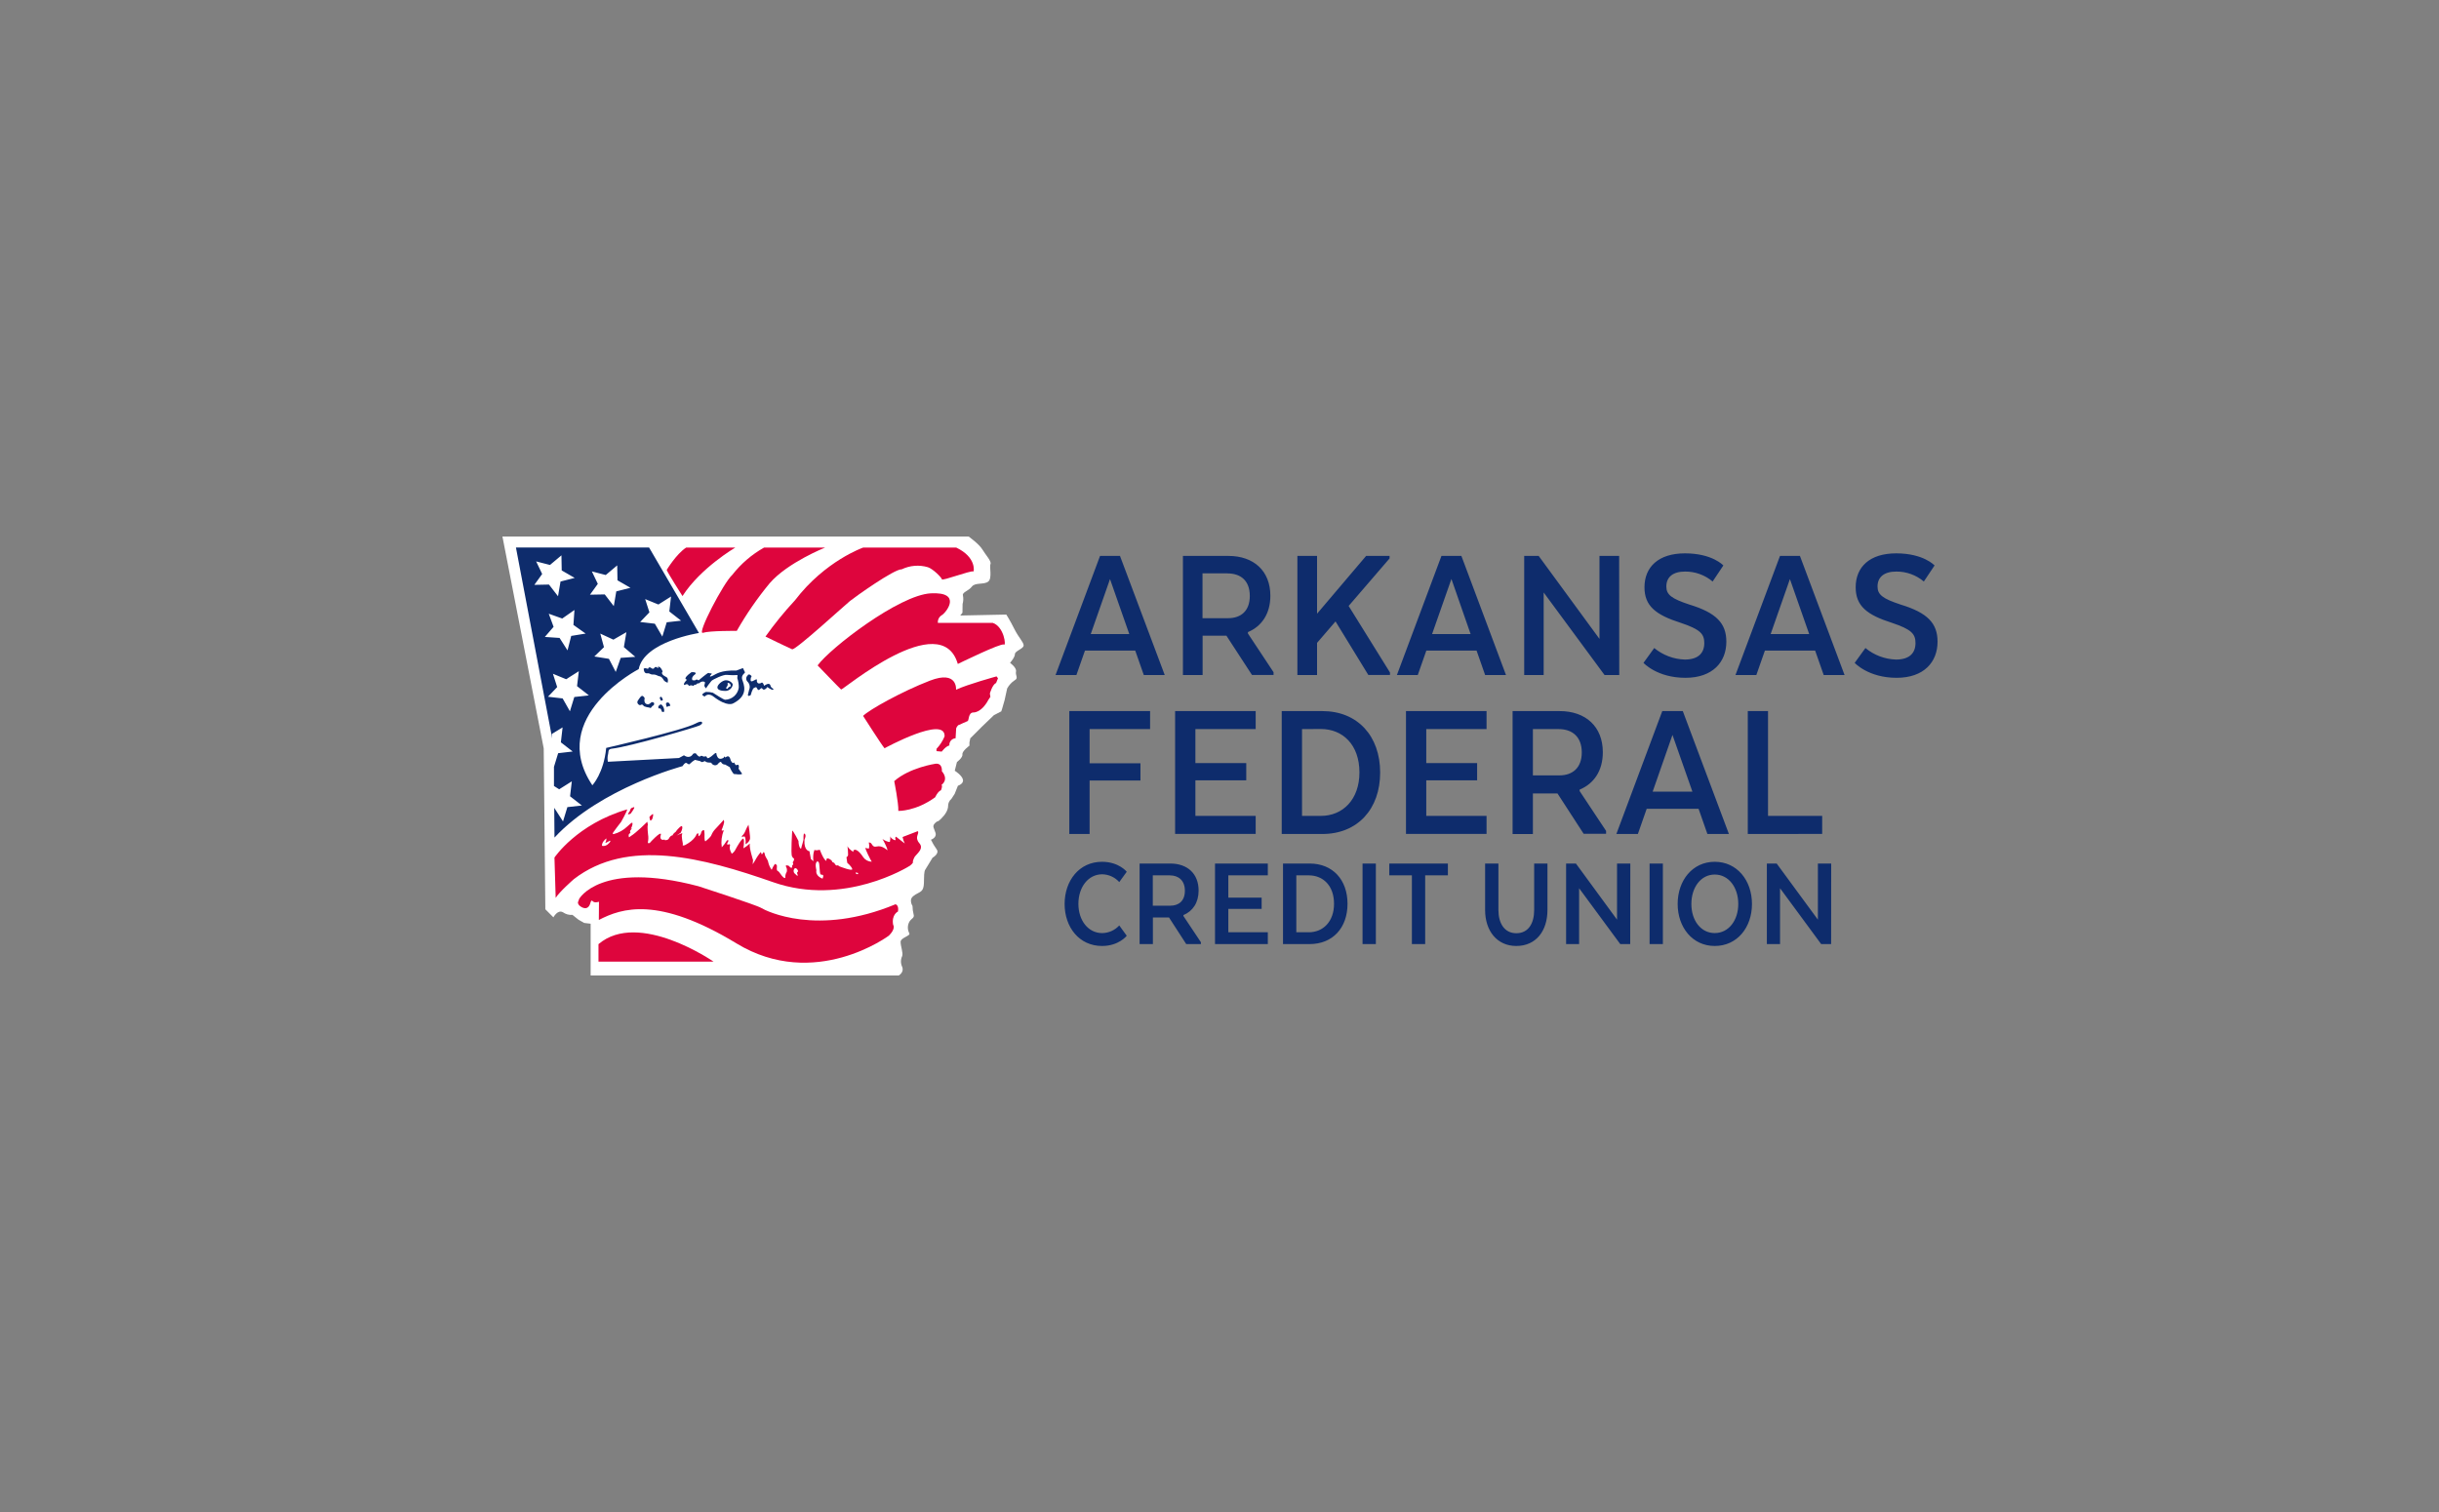 <?xml version="1.0" encoding="UTF-8"?> <svg xmlns="http://www.w3.org/2000/svg" width="500" height="310" viewBox="0 0 500 310" fill="none"><rect x="0" y="0" width="500" height="310" fill="#808080" stroke="none"/><g clip-path="url(#clip0_1_57)"><path d="M103 110H198.568C198.568 110 200.72 111.532 201.389 112.655C202.059 113.779 203.316 115.106 203.05 115.637C202.784 116.169 203.464 118.584 202.57 119.253C201.675 119.922 199.902 119.38 199.233 120.274C198.563 121.168 197.188 121.423 197.408 122.097C197.521 122.677 197.494 123.275 197.331 123.843L197.306 125.626L196.856 126.197L206.295 126.003C206.295 126.003 207.062 127.193 207.956 128.98C208.851 130.768 209.847 131.656 209.847 132.33C209.847 133.004 208.059 133.449 208.059 134.117C208.059 134.786 207.062 135.9 207.062 135.9C207.062 135.9 208.452 136.885 208.283 137.687C208.115 138.489 208.851 139.03 208.002 139.479C207.363 139.906 206.837 140.48 206.469 141.154L205.958 143.498L205.447 145.285L205.263 145.847L203.761 146.623L201.267 149.013L198.911 151.372L198.737 152.214V152.883C198.737 152.883 197.204 153.986 197.301 154.66C197.398 155.334 196.176 156.238 196.176 156.238L195.727 158.02C195.727 158.02 197.168 158.914 197.398 159.813C197.628 160.711 196.376 161.094 196.376 161.094L195.706 162.769L195.037 163.791C194.832 163.961 194.666 164.174 194.55 164.415C194.434 164.655 194.372 164.918 194.367 165.185C194.367 166.078 193.82 166.972 192.926 167.866C192.032 168.759 192.354 168.09 191.684 168.759C191.015 169.428 191.495 169.78 191.786 170.771C192.078 171.762 190.846 172.165 190.846 172.165C191.172 172.851 191.561 173.506 192.006 174.121C192.681 175.014 191.178 175.852 191.178 175.852L189.645 178.364C189.645 178.364 189.42 178.584 189.42 180.376C189.42 182.169 189.2 182.608 188.306 183.057C187.412 183.506 186.742 183.951 186.742 184.62C186.74 185.015 186.852 185.404 187.064 185.738C187.071 186.329 187.149 186.917 187.294 187.489C187.509 188.194 186.906 188.25 186.456 188.919C186.243 189.281 186.126 189.691 186.116 190.111C186.105 190.531 186.201 190.947 186.395 191.319C186.778 191.881 184.626 192.218 184.626 193.111C184.626 194.005 185.173 195.343 184.954 196.012C184.784 196.36 184.697 196.741 184.697 197.128C184.697 197.514 184.784 197.896 184.954 198.243C185.398 199.362 184.223 200.015 184.223 200.015H121.081V189.389L119.753 189.226L118.592 188.562L117.351 187.571C116.675 187.633 115.999 187.451 115.444 187.06C114.325 186.391 113.451 188.082 113.451 188.082L111.795 186.422L111.463 153.44L103 110Z" fill="white"></path><path d="M140.68 112.262H150.748C150.748 112.262 143.593 116.444 139.914 122.209C139.914 122.209 136.919 117.532 136.674 116.853C136.674 116.853 138.631 113.585 140.68 112.257V112.262ZM156.661 112.262H169.167C169.167 112.262 161.45 115.326 157.78 119.585C155.255 122.638 152.999 125.905 151.04 129.348C151.04 129.348 145.469 129.297 144.105 129.741C142.74 130.186 148.346 119.442 150.115 117.869C151.902 115.581 154.128 113.672 156.661 112.252V112.262ZM156.922 130.512C156.922 130.512 161.736 132.856 162.39 133.117C163.044 133.377 173.271 124.007 174.242 123.226C175.213 122.444 183.303 116.649 184.867 116.72C186.537 115.918 188.447 115.767 190.223 116.296C191.245 116.623 193.023 118.385 193.09 118.773C193.156 119.161 198.885 116.95 199.6 117.149C199.6 117.149 200.239 114.274 196.023 112.262H176.966C176.966 112.262 169.162 114.969 162.978 123.072C160.798 125.417 158.775 127.902 156.922 130.512Z" fill="#DE053D"></path><path d="M167.613 136.426C167.613 136.426 172.177 141.174 172.433 141.369C172.688 141.563 192.952 124.431 196.355 136.129C196.355 136.129 205.278 131.758 205.8 132.157C206.321 132.555 205.856 128.47 203.51 127.704H192.267C192.237 127.396 192.295 127.087 192.433 126.81C192.571 126.534 192.785 126.302 193.049 126.141C193.958 125.631 197.347 121.321 190.831 121.648C184.315 121.974 170.153 132.912 167.613 136.426ZM176.935 146.776C176.935 146.776 180.845 152.904 181.335 153.414C181.335 153.414 193.841 146.582 193.641 150.979C193.249 151.923 192.688 152.788 191.986 153.532V154.002L193.059 154.099C193.059 154.099 193.841 153.032 194.623 152.832C194.606 152.652 194.626 152.47 194.681 152.297C194.737 152.125 194.827 151.965 194.946 151.828C195.065 151.691 195.21 151.58 195.373 151.5C195.536 151.421 195.714 151.376 195.895 151.367L196.018 149.324C196.018 149.324 196.289 148.599 196.677 148.599C196.677 148.599 198.072 147.94 198.364 147.843C198.655 147.746 198.481 146.174 199.462 146.077C199.462 146.077 201.123 146.281 202.636 143.462L203.03 142.875L202.927 142.186C202.927 142.186 203.439 140.337 204.195 140.041L204.588 139.066L204.297 138.677C204.297 138.677 198.241 140.337 195.992 141.414C195.992 141.414 196.376 137.329 190.621 139.556C184.867 141.782 178.202 145.505 176.935 146.776ZM183.313 160.129C183.313 160.129 184.228 164.684 184.161 166.257C184.161 166.257 187.683 166.385 191.715 163.459C191.715 163.459 192.226 162.284 192.895 162.024C192.895 162.024 193.279 161.243 193.023 160.916C193.023 160.916 194.587 159.894 193.084 158.117C193.084 158.117 193.279 156.427 191.781 156.586C191.781 156.586 186.446 157.367 183.313 160.16V160.129ZM188.459 172.854C189.328 173.901 188.393 174.637 187.534 175.632C187.534 175.632 187.023 176.49 187.161 176.858C186.994 177.104 186.785 177.318 186.543 177.491C186.175 177.741 172.959 185.937 158.506 180.877C144.053 175.816 128.619 171.752 117.621 180.264C117.621 180.264 114.657 182.858 113.916 184.089L113.666 175.821C113.666 175.821 118.265 168.948 128.573 165.946C128.573 166.323 127.337 168.499 127.337 168.499C127.01 168.866 125.732 170.638 125.732 170.638C125.441 171.098 125.819 171.006 125.819 171.006C126.851 170.735 127.799 170.208 128.573 169.474C129.81 168.279 129.641 168.774 129.641 168.774C129.769 169.101 129.314 169.964 129.314 169.964C129.314 169.964 129.825 169.551 129.355 170.092C128.885 170.633 129.478 170.603 129.11 170.868C129.01 170.922 128.934 171.01 128.896 171.117C128.858 171.224 128.862 171.341 128.906 171.445C128.819 171.9 129.274 171.445 129.274 171.445C130.388 170.792 132.693 168.483 132.693 168.483L132.815 169.101C132.652 169.428 132.851 171.083 132.851 171.083C132.943 171.613 132.931 172.155 132.815 172.681C132.815 173.054 133.224 172.803 133.224 172.803L133.638 172.349C135.682 170.255 135.488 171.083 135.488 171.083C135.079 172.308 135.999 172.186 135.999 172.186C136.249 172.022 136.331 172.267 136.331 172.267C137.231 172.226 137.031 171.859 137.44 171.486C137.553 171.359 137.71 171.28 137.88 171.266C137.946 170.98 138.391 170.638 138.391 170.638C138.544 170.638 138.483 170.434 139.198 169.74C139.914 169.045 139.847 169.53 139.847 169.53C140.001 169.811 139.566 170.705 139.566 170.705C139.292 170.923 139.004 171.123 138.703 171.302L139.587 170.909C140.001 170.705 139.837 171.042 139.837 171.042C139.628 171.323 140.001 173.054 140.001 173.054C139.75 173.564 140.456 173.258 140.456 173.258C142.5 172.186 142.796 171.042 142.796 171.042C143.251 170.531 143.169 171.159 143.169 171.159C143.21 171.67 143.415 171.323 143.415 171.323C143.823 170.909 143.665 170.664 143.869 170.419C144.074 170.174 144.319 170.092 144.38 170.332C144.436 170.782 144.451 171.237 144.426 171.69C144.426 172.599 144.631 172.477 144.631 172.477C144.631 172.477 145.699 171.69 145.863 171.159C146.04 170.734 146.293 170.345 146.609 170.01C147.12 169.5 148.377 168.075 148.377 168.075L148.418 168.32C148.581 168.524 148.086 169.801 148.086 169.801C147.799 170.312 148.045 170.312 148.045 170.312C148.295 170.189 148.377 170.271 148.377 170.271C147.933 171.364 147.791 172.556 147.968 173.723C148.354 173.305 148.696 172.85 148.99 172.364C149.44 171.956 149.276 172.574 149.276 172.574C148.765 173.314 149.317 173.146 149.317 173.146C149.772 172.9 149.644 173.437 149.644 173.437C149.399 174.019 150.017 175.04 150.017 175.04C150.266 174.881 150.477 174.67 150.636 174.422C152.169 171.588 152.404 171.956 152.404 171.956C152.655 172.364 152.404 173.927 152.404 173.927C152.88 173.65 153.322 173.319 153.723 172.941C153.518 173.687 154.382 176.357 154.382 176.357L154.346 176.689L154.305 177.2L154.816 176.383C155.134 175.776 155.521 175.209 155.971 174.693L156.176 175.203L156.431 174.872C156.59 174.417 156.758 175.03 156.758 175.03C156.876 175.857 157.407 176.148 157.494 176.807C157.626 177.358 157.864 177.878 158.194 178.339C158.354 177.932 158.561 177.547 158.813 177.19C159.017 177.021 159.263 177.435 159.263 177.435V177.889C159.186 178.257 159.309 178.589 159.513 178.625C159.717 178.66 160.254 179.646 160.622 179.906C160.99 180.167 160.99 179.906 160.99 179.906C160.964 179.5 161.068 179.096 161.286 178.752C161.346 178.523 161.346 178.282 161.286 178.053C161.24 177.813 160.826 177.317 161.404 177.435C161.981 177.552 161.859 177.721 161.859 177.721C162.559 178.298 162.37 177.481 162.37 177.481C162.881 177.067 162.37 176.97 162.574 176.689C162.653 176.602 162.712 176.498 162.748 176.385C162.783 176.272 162.794 176.153 162.779 176.036C162.738 175.918 162.661 176.117 162.37 175.581C162.078 175.045 162.411 170.281 162.411 170.281C162.697 170.444 163.688 172.415 163.688 172.415C163.729 173.82 164.225 174.223 164.266 173.86C164.307 173.498 164.777 172.293 164.716 171.884C164.701 171.554 164.729 171.223 164.797 170.899C165.477 171.001 164.92 172.165 164.92 172.165C164.762 174.473 165.942 174.519 165.942 174.519L166.233 176.117L166.744 176.572C166.586 174.928 166.99 174.223 166.99 174.223C167.117 174.473 168.063 174.223 168.063 174.223C168.973 176.572 169.422 176.495 169.422 176.495C169.264 175.418 170.618 176.409 170.582 176.613C170.547 176.817 171.027 176.822 171.094 177.021C171.16 177.22 171.426 177.532 171.605 177.435C171.783 177.338 172.116 177.639 172.116 177.639C172.116 177.639 174.84 178.712 174.712 178.175C174.584 177.639 173.69 176.899 173.69 176.899L173.526 175.75C173.621 175.701 173.701 175.628 173.76 175.538C173.818 175.449 173.852 175.346 173.858 175.239C173.85 174.648 173.808 174.058 173.731 173.472C173.976 174.09 175.049 174.785 174.967 174.626C174.943 174.583 174.93 174.534 174.93 174.483C174.93 174.433 174.943 174.384 174.967 174.34C175.714 173.723 176.981 175.775 176.981 175.775C177.181 176.048 177.441 176.272 177.742 176.427C178.042 176.583 178.375 176.668 178.713 176.674C178.591 176.557 177.109 173.677 177.477 173.845C177.685 173.939 177.913 173.979 178.141 173.963C178.216 173.554 178.2 173.134 178.095 172.732C178.923 172.65 178.632 173.845 179.741 173.554C180.85 173.263 181.923 174.34 181.923 174.34C181.964 173.83 180.814 171.828 180.901 171.992C180.988 172.155 182.301 172.814 182.434 172.569C182.513 172.203 182.539 171.828 182.511 171.455C182.597 171.966 183.752 172.528 183.584 172.114C183.415 171.7 183.671 171.537 183.671 171.537L185.48 172.936C185.267 172.517 185.116 172.07 185.03 171.609L188.096 170.429C188.096 170.429 188.286 170.368 188.224 170.802C188.163 171.236 187.606 171.849 188.47 172.9L188.459 172.854ZM125.088 172.569C125.185 172.451 125.032 172.354 125.032 172.354C124.773 172.518 124.503 172.663 124.224 172.788C124.132 172.788 124.01 172.88 124.163 172.666C124.27 172.421 124.322 172.156 124.316 171.889C123.238 172.727 123.422 173.421 123.422 173.421C124.352 173.636 125.001 172.717 125.088 172.584V172.569ZM163.586 178.696C163.719 178.604 163.315 177.864 162.947 178.017C162.872 178.08 162.81 178.158 162.766 178.246C162.722 178.333 162.696 178.429 162.69 178.527C162.685 178.625 162.699 178.723 162.733 178.816C162.766 178.908 162.818 178.992 162.886 179.064L163.443 179.574C163.53 179.641 163.586 179.329 163.377 178.987C163.425 178.872 163.497 178.768 163.586 178.681V178.696ZM168.625 180.146L168.753 179.774C168.845 179.192 168.472 179.406 168.318 179.314C168.165 179.222 168.099 179.314 168.012 177.93C167.925 176.546 167.823 176.843 167.669 176.633C167.516 176.424 167.485 176.694 167.485 176.694C166.974 176.965 167.363 178.415 167.363 178.415C167.112 179.656 168.625 180.146 168.625 180.146ZM175.673 179.207C176.035 179.334 175.872 178.967 175.872 178.967L175.422 178.885C175.422 178.885 175.294 179.089 175.673 179.207Z" fill="#DE053D"></path><path d="M152.828 173.094L153.017 172.977C153.37 172.756 153.631 172.415 153.753 172.017C153.85 171.583 153.442 169.086 153.442 169.086C153.163 169.536 152.929 170.011 152.741 170.506C152.602 170.84 152.387 171.137 152.113 171.374L152.087 171.649C152.245 171.53 152.442 171.474 152.639 171.491C152.982 171.925 152.828 173.094 152.828 173.094ZM133.423 168.233C133.423 168.233 133.781 167.957 133.761 167.758C133.849 167.516 133.896 167.26 133.899 167.003C133.899 167.003 133.899 166.809 133.699 166.967C133.5 167.125 133.147 167.421 133.127 167.559C133.19 167.738 133.236 167.923 133.265 168.111C133.265 168.254 133.326 168.254 133.423 168.233ZM129.437 165.695H129.401C129.279 165.757 129.115 166.293 129.115 166.293C128.635 166.916 128.768 166.972 128.768 166.972C129.279 166.926 129.36 166.717 129.36 166.717L129.688 166.242C129.964 165.808 130.076 165.609 130.025 165.537C129.974 165.466 130.025 165.471 130.025 165.471C129.827 165.517 129.635 165.585 129.452 165.675L129.437 165.695ZM118.674 185.498C118.25 185.038 118.644 184.763 118.73 184.298C118.73 184.298 123.059 176.403 143.19 181.704C143.19 181.704 155.041 185.534 156.038 186.146C157.034 186.759 167.521 192.07 183.574 185.401C183.574 185.401 184.32 185.534 184.085 186.887C184.085 186.887 182.73 187.505 183.093 189.603C183.093 189.603 183.712 190.344 182.23 191.825C182.23 191.825 167.041 203.176 150.989 193.428C134.936 183.68 127.48 186.172 122.763 188.618L122.793 184.88C122.793 184.88 121.899 185.202 121.531 184.788C121.255 184.482 121.158 184.722 121.02 185.161C120.555 186.8 119.257 186.182 118.613 185.498H118.674Z" fill="#DE053D"></path><path d="M122.691 193.581V197.156H146.271C146.271 197.156 130.94 186.534 122.681 193.581H122.691Z" fill="#DE053D"></path><path d="M131.962 137.089C131.962 137.089 131.962 138.111 132.626 138.049C133.362 137.963 133.096 138.351 134.088 138.3C134.481 138.3 134.9 138.606 135.11 138.637C135.662 138.708 135.841 139.081 136.066 139.448C136.271 139.703 136.555 139.883 136.873 139.959C136.873 139.959 137.118 139.106 136.602 138.81C136.602 138.81 135.263 138.259 135.851 137.666L135.631 137.227C135.631 137.227 135.207 136.466 134.834 136.763C134.834 136.763 135.289 137.273 134.64 136.814C134.6 136.782 134.553 136.76 134.503 136.75C134.453 136.74 134.401 136.741 134.351 136.754C134.302 136.767 134.256 136.791 134.217 136.824C134.179 136.857 134.148 136.899 134.129 136.946C134.047 137.13 133.735 137.202 133.48 136.946C133.321 136.793 132.969 136.737 132.907 137.033C132.846 137.329 132.473 136.793 131.962 137.089ZM140.91 139.346C140.91 139.346 139.612 139.346 141.754 137.814C141.754 137.814 143.358 137.702 142.203 138.494C142.203 138.494 141.667 139.004 141.958 139.459L142.469 139.5C142.514 139.445 142.57 139.401 142.634 139.371C142.697 139.341 142.767 139.325 142.837 139.325C142.908 139.325 142.977 139.341 143.041 139.371C143.104 139.401 143.161 139.445 143.205 139.5C143.205 139.5 145.055 137.932 145.224 137.968C145.427 138.035 145.639 138.073 145.852 138.08C146.098 138.08 145.602 138.448 145.561 138.591C145.52 138.734 145.561 138.795 146.179 138.504C146.798 138.213 147.743 137.375 150.953 137.483L152.312 136.972C152.312 136.972 152.644 137.717 152.726 137.835C152.808 137.952 151.862 138.407 152.149 139.316C152.435 140.225 153.61 142.548 150.294 144.213C150.294 144.213 149.159 145.035 146.261 142.814C146.261 142.814 145.239 141.92 144.452 142.814C144.452 142.814 144.038 142.604 143.977 142.482C143.864 142.262 144.636 141.864 144.718 141.864C145.197 141.848 145.676 141.903 146.139 142.027C146.425 142.196 148.336 143.467 148.648 143.467C149.33 143.451 149.984 143.196 150.496 142.745C151.008 142.295 151.345 141.68 151.448 141.006C151.467 140.332 151.363 139.661 151.142 139.025L151.203 138.407C150.476 138.451 149.746 138.439 149.021 138.371C148.357 138.248 146.179 139.27 145.852 139.602C145.447 140.091 145.068 140.603 144.718 141.134C144.718 141.134 144.324 140.7 144.406 140.49C144.427 140.316 144.466 140.145 144.524 139.98C144.6 139.775 143.956 139.525 143.384 140.02C143.072 140.291 143.174 139.862 142.643 140.393C142.543 140.374 142.439 140.387 142.347 140.431C142.255 140.475 142.179 140.548 142.132 140.638C141.996 140.556 141.841 140.513 141.682 140.513C141.524 140.513 141.368 140.556 141.232 140.638C141.232 140.638 141.002 139.98 140.364 140.439C140.364 140.439 139.766 140.439 140.875 139.306L140.91 139.346Z" fill="#0E2C6C"></path><path d="M149.108 140.638C148.566 141.297 149.108 141.22 149.108 141.22L149.466 140.827C149.839 140.904 149.777 140.424 149.777 140.424C149.741 140.328 149.683 140.241 149.607 140.171C149.532 140.101 149.441 140.05 149.343 140.02C149.016 139.944 149.195 140.368 149.195 140.368L149.108 140.638ZM148.724 141.66C147.953 141.66 147.069 141.506 147.069 140.929C147.069 140.352 148.091 139.53 148.724 139.474C149.435 139.408 150.222 139.985 150.212 140.388C150.151 140.74 149.969 141.06 149.698 141.292C149.426 141.524 149.082 141.654 148.724 141.66ZM153.324 138.437C153.226 138.51 153.144 138.603 153.085 138.709C153.025 138.816 152.989 138.934 152.978 139.056C152.967 139.177 152.983 139.3 153.023 139.415C153.063 139.53 153.128 139.636 153.212 139.724C153.441 139.94 153.598 140.22 153.662 140.528C153.726 140.836 153.694 141.156 153.569 141.445C153.493 141.68 153.324 142.431 153.324 142.431C153.324 142.431 153.247 142.941 153.912 142.502C153.912 142.502 154.223 141.134 154.622 141.016C155.021 140.899 154.98 140.725 155.251 141.231C155.522 141.736 155.798 141.277 155.915 141.195C156.033 141.113 156.104 140.94 156.375 141.292C156.646 141.644 157.326 140.96 157.336 140.822C157.336 140.822 157.336 140.94 157.78 141.174C157.967 141.285 158.164 141.377 158.368 141.45L158.567 141.328C158.705 141.251 158.056 141.093 157.949 140.582C157.949 140.582 157.872 139.944 157.091 140.332C156.309 140.72 156.804 140.735 156.467 140.163C156.227 139.775 156.074 140.01 155.915 140.082C155.774 140.131 155.623 140.143 155.476 140.117C155.36 140.064 155.266 139.972 155.21 139.858C155.153 139.744 155.137 139.614 155.164 139.489C155.24 139.02 154.714 139.489 154.244 139.658C153.774 139.826 153.861 139.346 153.937 138.917C153.937 138.917 154.223 138.683 153.937 138.478L153.712 138.305C153.712 138.305 153.309 138.228 153.309 138.437H153.324ZM130.679 143.789C130.679 143.789 130.623 144.126 130.74 144.249C130.74 144.249 130.955 144.555 131.113 144.555C131.18 144.568 131.249 144.567 131.316 144.553C131.383 144.539 131.446 144.512 131.502 144.473C131.696 144.356 131.895 144.698 132.049 144.81C132.387 144.947 132.743 145.035 133.106 145.071C133.224 145.071 133.342 145.316 133.541 145.009C133.74 144.703 133.791 144.698 133.929 144.657C134.067 144.616 134.154 144.233 134.078 144.121C134.014 144.053 133.932 144.003 133.842 143.978C133.752 143.953 133.657 143.953 133.566 143.978C133.464 144.039 133.117 144.412 132.841 144.412C132.664 144.416 132.492 144.354 132.358 144.239C132.224 144.124 132.138 143.964 132.115 143.789C132.086 143.573 132.104 143.354 132.166 143.146C132.166 143.146 131.895 142.604 131.584 142.681C131.272 142.757 130.679 143.789 130.679 143.789ZM134.962 145.127V144.815C134.962 144.815 135.396 144.249 135.646 144.499C135.838 144.679 135.985 144.902 136.073 145.15C136.162 145.397 136.191 145.662 136.158 145.923C136.084 145.956 136.005 145.973 135.925 145.973C135.845 145.973 135.766 145.956 135.692 145.923C135.692 145.923 135.483 145.035 135.146 145.28C135.063 145.243 134.995 145.18 134.951 145.101L134.962 145.127ZM136.684 144.928C136.684 144.928 136.403 144.279 136.602 144.116C136.801 143.952 137.251 143.932 137.42 144.683C137.42 144.683 137.364 144.764 137.083 144.764L136.95 144.815C136.95 144.815 136.801 144.994 136.684 144.928ZM135.473 143.641C135.388 143.475 135.313 143.305 135.248 143.13C135.248 143.13 135.299 142.768 135.549 142.885C135.8 143.003 135.892 143.518 135.892 143.518C135.839 143.574 135.772 143.614 135.699 143.636C135.625 143.658 135.547 143.659 135.473 143.641Z" fill="#0E2C6C"></path><path d="M109.909 115.101L111.146 117.685L109.542 119.912L112.541 119.85L114.397 122.25L114.908 119.227L117.81 118.487L115.153 116.955L115.097 113.86L112.746 115.832L109.904 115.101H109.909ZM121.316 117.118L122.553 119.707L120.948 121.929L123.974 121.872L125.829 124.272L126.34 121.249L129.243 120.514L126.585 118.982L126.529 115.918L124.178 117.895L121.337 117.154L121.316 117.118ZM112.495 125.825L113.487 128.516L111.693 130.589L114.713 130.793L116.344 133.346L117.1 130.38L120.059 129.9L117.555 128.128L117.764 125.064L115.26 126.815L112.495 125.83V125.825ZM123.059 129.91L123.815 132.683L121.838 134.598L124.832 135.078L126.228 137.763L127.25 134.878L130.239 134.669L127.899 132.678L128.41 129.614L125.747 131.146L123.085 129.915L123.059 129.91ZM132.258 122.812L133.132 125.544L131.236 127.525L134.246 127.878L135.779 130.512L136.679 127.586L139.628 127.255L137.21 125.365L137.568 122.301L134.972 123.94L132.258 122.827V122.812ZM113.349 138.131L114.223 140.868L112.337 142.849L115.342 143.197L116.834 145.832L117.734 142.906L120.718 142.569L118.296 140.679L118.659 137.615L116.063 139.26L113.344 138.136L113.349 138.131ZM113.564 161.151V157.229L114.422 154.426L117.402 154.078L114.979 152.199L115.332 149.135L113.139 150.478L113.206 151.413L105.77 112.257H133.066L143.287 129.782C143.287 129.782 132.043 131.508 130.94 137.186C130.94 137.186 112.03 146.935 121.434 161.003C121.434 161.003 123.775 158.536 124.27 153.343C124.27 153.343 139.939 149.769 142.638 148.318C143.951 147.624 143.931 148.16 143.931 148.16C143.931 148.16 144.115 148.364 143.42 148.737C142.883 149.033 129.11 153.103 125.4 153.506C124.556 153.598 124.776 154.221 124.669 154.579C124.524 155.102 124.508 155.652 124.623 156.182L139.193 155.411L140.215 154.855C140.215 154.855 141.36 155.779 142.096 154.543C142.096 154.543 142.53 154.303 142.72 154.543C142.909 154.783 143.231 155.222 143.522 155.105C143.829 154.727 144.135 155.222 144.442 155.105C144.748 154.987 144.881 155.105 144.953 155.35C145.024 155.595 145.571 155.35 146.312 154.666C147.053 153.981 146.823 154.727 146.931 154.855C147.038 154.982 147.176 156.024 148.351 155.365C148.351 155.365 148.474 154.855 148.658 155.304C149.215 154.931 149.552 154.9 149.798 155.891C149.798 155.891 150.176 156.749 150.483 156.315C150.794 156.749 150.728 156.999 151.096 156.826C151.464 156.652 151.566 157.127 151.408 157.597L152.149 158.649C151.719 158.955 150.794 158.649 150.544 158.71C150.293 158.771 149.614 157.413 149.614 157.295L148.632 156.739C148.632 156.739 148.259 156.856 147.886 156.361C147.886 156.361 147.83 155.809 147.023 156.795C146.839 156.899 146.624 156.931 146.419 156.886C146.213 156.84 146.031 156.721 145.909 156.55C145.786 156.116 145.173 156.606 144.488 156.039C143.793 156.427 143.752 156.162 143.507 156.039L142.459 155.794C142.102 156.006 141.772 156.262 141.478 156.555C141.232 156.861 141.048 156.611 140.737 156.432C140.425 156.254 139.919 157.081 139.919 157.081C139.919 157.081 123.146 161.523 113.671 171.721L113.62 165.624L115.419 168.417L116.313 165.481L119.293 165.149L116.865 163.26L117.223 160.196L114.632 161.825L113.564 161.151ZM238.773 138.397H234.48L232.727 133.392H222.419L220.666 138.397H216.389L225.511 113.978H229.6L238.773 138.397ZM223.605 130.002H231.506L227.555 118.727L223.605 130.002ZM251.831 113.978C257.044 113.978 260.427 117.072 260.427 122.148C260.427 125.855 258.633 128.419 255.827 129.598V129.884L261.081 137.82V138.386H256.66L251.422 130.339H246.536V138.397H242.504V113.978H251.831ZM251.626 117.552H246.516V126.744H251.769C254.376 126.744 256.211 125.278 256.211 122.184C256.211 119.089 254.396 117.563 251.626 117.563V117.552ZM269.999 125.825L280.057 113.978H284.866V114.489L276.474 124.237L284.947 137.871V138.381H280.506L273.786 127.408L269.999 131.804V138.397H265.967V113.978H269.999V125.825ZM308.732 138.397H304.455L302.702 133.392H292.399L290.646 138.397H286.368L295.501 113.978H299.589L308.732 138.397ZM293.579 130.002H301.48L297.545 118.701L293.579 130.002ZM331.95 138.397H328.934L316.454 121.469V138.397H312.463V113.978H315.432L327.897 130.992V113.978H331.929L331.95 138.397ZM339.12 132.861C340.889 134.323 343.095 135.155 345.39 135.226C348.201 135.226 349.382 133.842 349.382 131.845C349.382 129.976 348.569 129.037 344.537 127.694C339.426 126.065 337.121 124.237 337.121 120.412C337.121 116.22 340.014 113.452 345.431 113.452C351.053 113.452 353.291 115.934 353.291 115.934L351.094 119.227C349.512 117.891 347.503 117.166 345.431 117.185C342.988 117.185 341.603 118.283 341.603 120.249C341.603 121.913 342.626 122.73 346.326 123.951C351.825 125.62 353.905 127.775 353.905 131.559C353.905 135.711 351.135 138.969 345.513 138.969C339.687 138.969 336.917 135.905 336.917 135.905L339.12 132.861ZM378.139 138.397H373.862L372.109 133.392H361.806L360.053 138.397H355.775L364.903 113.978H368.991L378.139 138.397ZM362.986 130.002H370.887L366.937 118.727L362.986 130.002ZM382.417 132.861C384.186 134.323 386.392 135.155 388.687 135.226C391.498 135.226 392.679 133.842 392.679 131.845C392.679 129.976 391.866 129.037 387.834 127.694C382.723 126.065 380.418 124.237 380.418 120.412C380.418 116.22 383.311 113.452 388.728 113.452C394.35 113.452 396.588 115.934 396.588 115.934L394.391 119.227C392.81 117.89 390.8 117.165 388.728 117.185C386.285 117.185 384.9 118.283 384.9 120.249C384.9 121.913 385.923 122.73 389.628 123.951C395.127 125.62 397.202 127.775 397.202 131.559C397.202 135.711 394.432 138.969 388.81 138.969C382.984 138.969 380.214 135.905 380.214 135.905L382.417 132.861ZM233.795 160.027H223.37V170.991H219.21V145.791H235.773V149.483H223.37V156.499H233.795V160.027ZM255.485 159.986H245.059V167.278H257.417V170.975H240.899V145.791H257.417V149.483H245.059V156.458H255.485V159.986ZM271.077 170.991H262.757V145.791H271.077C278.309 145.791 282.934 150.897 282.934 158.388C282.934 165.879 278.309 170.991 271.077 170.991ZM266.917 149.483V167.278H270.786C275.242 167.278 278.687 163.959 278.687 158.373C278.687 152.664 275.242 149.467 270.786 149.467L266.917 149.483ZM302.814 159.986H292.388V167.278H304.746V170.975H288.228V145.791H304.746V149.483H292.388V156.458H302.814V159.986ZM319.71 145.791C325.091 145.791 328.582 148.982 328.582 154.232C328.582 158.051 326.732 160.696 323.829 161.891V162.187L329.251 170.358V170.95H324.652L319.291 162.683H314.246V171.001H310.086V145.791H319.71ZM319.521 149.483H314.246V158.975H319.669C322.362 158.975 324.268 157.443 324.268 154.272C324.268 151.101 322.362 149.483 319.521 149.483ZM354.431 170.991H350.021L348.211 165.823H337.576L335.767 170.991H331.357L340.77 145.791H344.976L354.431 170.991ZM338.798 162.31H346.949L342.861 150.678L338.798 162.31ZM358.3 170.991V145.791H362.45V167.278H373.55V170.975L358.3 170.991ZM230.985 191.855C230.985 191.855 229.385 193.949 225.915 193.949C221.234 193.949 218.249 190.094 218.249 185.335C218.249 180.575 221.228 176.689 225.915 176.689C229.385 176.689 230.985 178.732 230.985 178.732L229.451 180.851C229.01 180.358 228.471 179.961 227.868 179.686C227.266 179.411 226.613 179.264 225.951 179.253C223.089 179.253 221.075 181.893 221.075 185.309C221.075 188.725 223.089 191.309 225.951 191.309C226.61 191.3 227.261 191.157 227.863 190.887C228.465 190.617 229.006 190.227 229.451 189.741L230.985 191.855ZM239.908 177.047C243.434 177.047 245.718 179.14 245.718 182.582C245.718 185.084 244.507 186.82 242.606 187.617V187.811L246.184 193.178V193.561H243.178L239.652 188.112H236.346V193.561H233.622V177.047H239.908ZM239.77 179.472H236.325V185.692H239.903C241.666 185.692 242.903 184.701 242.903 182.628C242.903 180.555 241.645 179.472 239.795 179.472H239.77ZM258.638 186.351H251.81V191.14H259.905V193.561H249.081V177.047H259.905V179.472H251.81V184.038H258.638V186.351ZM268.476 193.561H263.018V177.047H268.476C273.213 177.047 276.244 180.381 276.244 185.304C276.244 190.226 273.213 193.561 268.476 193.561ZM265.747 179.472V191.14H268.302C271.22 191.14 273.479 188.965 273.479 185.304C273.479 181.561 271.22 179.472 268.302 179.472H265.747ZM282.055 193.561H279.326V177.047H282.055V193.561ZM284.809 177.047H296.819V179.472H292.164V193.561H289.44V179.472H284.809V177.047ZM304.449 186.57V177.047H307.178V186.57C307.178 189.297 308.415 191.335 310.843 191.335C313.347 191.335 314.507 189.292 314.507 186.57V177.047H317.231V186.57C317.231 190.865 314.89 193.949 310.843 193.949C306.902 193.949 304.449 190.865 304.449 186.57ZM334.198 193.561H332.154L323.721 182.112V193.561H321.054V177.047H323.067L331.495 188.552V177.047H334.219L334.198 193.561ZM340.893 193.561H338.169V177.047H340.893V193.561ZM343.924 185.335C343.924 180.519 346.954 176.689 351.528 176.689C356.102 176.689 359.158 180.519 359.158 185.335C359.158 190.15 356.128 193.949 351.528 193.949C346.929 193.949 343.924 190.094 343.924 185.335ZM356.348 185.335C356.348 181.918 354.365 179.304 351.528 179.304C348.692 179.304 346.734 181.918 346.734 185.335C346.734 188.751 348.692 191.304 351.528 191.304C354.365 191.304 356.348 188.725 356.348 185.335ZM375.384 193.561H373.34L364.913 182.112V193.561H362.209V177.047H364.223L372.671 188.552V177.047H375.4L375.384 193.561Z" fill="#0E2C6C"></path></g><defs><clipPath id="clip0_1_57"><rect width="294.202" height="90" fill="white" transform="translate(103 110)"></rect></clipPath></defs></svg> 
